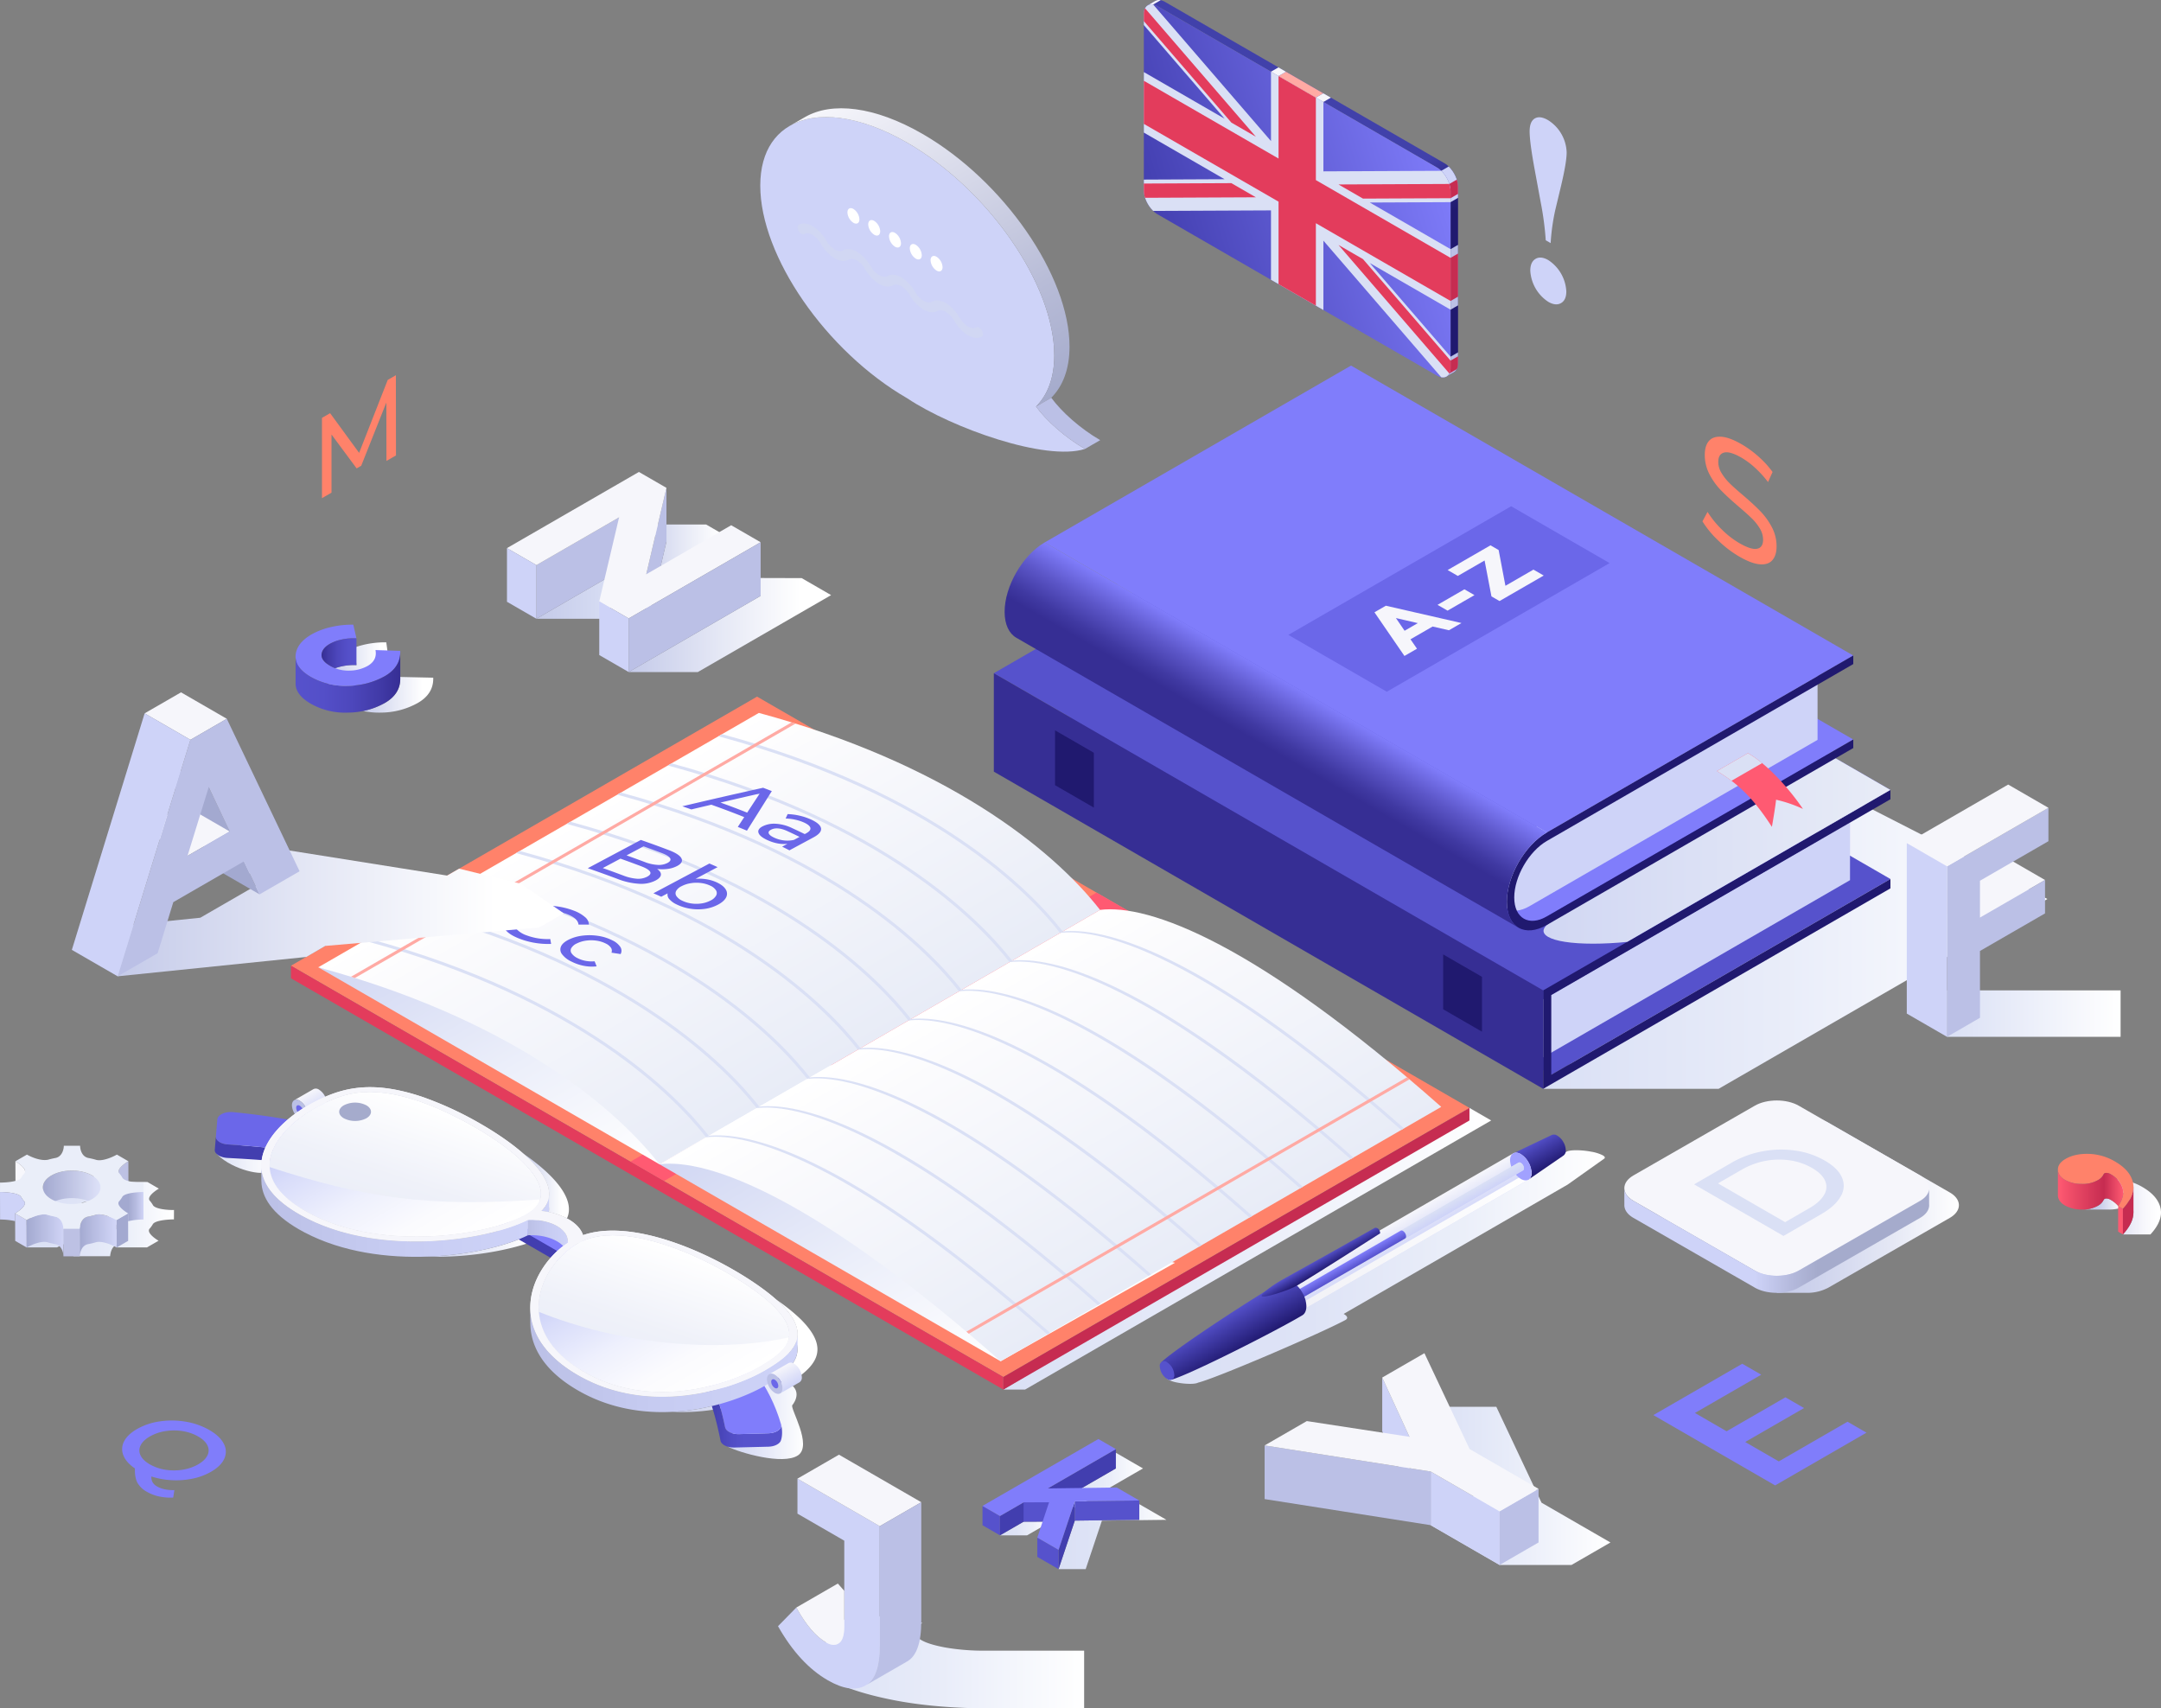 <?xml version="1.0" encoding="utf-8"?>
<svg xmlns="http://www.w3.org/2000/svg" viewBox="0 0 1431.593 1131.809">
  <rect x="0" y="0" width="1431.593" height="1131.809" fill="#808080" stroke="none"/>
  <defs>
    <linearGradient gradientUnits="userSpaceOnUse" id="linear-gradient" x1="537.709" x2="718.208" y1="1100.006" y2="1100.006">
      <stop offset="0" stop-color="#dae0f5"/>
      <stop offset=".455" stop-color="#e8ecf9"/>
      <stop offset="1" stop-color="#fff"/>
    </linearGradient>
    <linearGradient gradientUnits="userSpaceOnUse" id="linear-gradient-2" x1="694.121" x2="757.194" y1="980.652" y2="980.652">
      <stop offset="0" stop-color="#dae0f5"/>
      <stop offset=".327" stop-color="#dee3f6"/>
      <stop offset=".66" stop-color="#eaeef9"/>
      <stop offset=".996" stop-color="#fff"/>
      <stop offset="1" stop-color="#fff"/>
    </linearGradient>
    <linearGradient href="#linear-gradient-2" id="linear-gradient-3" x1="701.261" x2="772.716" y1="1018.019" y2="1018.019"/>
    <linearGradient href="#linear-gradient-2" id="linear-gradient-4" x1="662.459" x2="694.948" y1="1012.6" y2="1012.6"/>
    <linearGradient href="#linear-gradient" id="linear-gradient-5" x1="947.773" x2="1066.871" y1="984.387" y2="984.387"/>
    <linearGradient gradientUnits="userSpaceOnUse" id="linear-gradient-6" x1="17.619" x2="115.262" y1="804.713" y2="804.713">
      <stop offset="0" stop-color="#dae0f5"/>
      <stop offset=".326" stop-color="#dee3f6"/>
      <stop offset=".661" stop-color="#eaeef9"/>
      <stop offset=".998" stop-color="#fff"/>
      <stop offset="1" stop-color="#fff"/>
    </linearGradient>
    <linearGradient gradientUnits="userSpaceOnUse" id="linear-gradient-7" x1="28.426" x2="66.695" y1="790.179" y2="790.179">
      <stop offset="0" stop-color="#a3a9d0"/>
      <stop offset="1" stop-color="#dee2f9"/>
    </linearGradient>
    <linearGradient gradientUnits="userSpaceOnUse" id="linear-gradient-8" x1="17.619" x2="42.031" y1="818.374" y2="818.374">
      <stop offset="0" stop-color="#a3a9d0"/>
      <stop offset="1" stop-color="#d0d4f6"/>
    </linearGradient>
    <linearGradient gradientTransform="rotate(120.001 457.881 771.532)" gradientUnits="userSpaceOnUse" id="linear-gradient-9" x1="689.184" x2="701.22" y1="1078.9" y2="1099.029">
      <stop offset="0" stop-color="#d0d4f6"/>
      <stop offset=".57" stop-color="#b8bde2"/>
      <stop offset="1" stop-color="#a3a9d0"/>
    </linearGradient>
    <linearGradient gradientUnits="userSpaceOnUse" id="linear-gradient-10" x1="78.429" x2="95.077" y1="799.384" y2="799.384">
      <stop offset=".404" stop-color="#a3a9d0"/>
      <stop offset=".689" stop-color="#b6bbe0"/>
      <stop offset="1" stop-color="#d0d4f6"/>
    </linearGradient>
    <linearGradient gradientUnits="userSpaceOnUse" id="linear-gradient-11" x1="1095.745" x2="1297.703" y1="798.413" y2="798.413">
      <stop offset=".366" stop-color="#c4cae8"/>
      <stop offset=".524" stop-color="#cdd2ec"/>
      <stop offset=".781" stop-color="#e5e8f5"/>
      <stop offset="1" stop-color="#fff"/>
    </linearGradient>
    <linearGradient gradientUnits="userSpaceOnUse" id="linear-gradient-12" x1="1076.073" x2="1278.01" y1="821.808" y2="821.808">
      <stop offset=".429" stop-color="#ced3f8"/>
      <stop offset=".544" stop-color="#b5badd"/>
      <stop offset=".635" stop-color="#a5abcc"/>
    </linearGradient>
    <linearGradient href="#linear-gradient" id="linear-gradient-13" x1="664.682" x2="987.866" y1="827.277" y2="827.277"/>
    <linearGradient gradientUnits="userSpaceOnUse" id="linear-gradient-14" x1="324.779" x2="438.418" y1="575.035" y2="771.864">
      <stop offset="0" stop-color="#d1d7f3"/>
      <stop offset=".541" stop-color="#eceffa"/>
      <stop offset="1" stop-color="#fff"/>
    </linearGradient>
    <linearGradient href="#linear-gradient-14" id="linear-gradient-15" x1="550.808" x2="664.448" y1="705.533" y2="902.363"/>
    <linearGradient gradientUnits="userSpaceOnUse" id="linear-gradient-16" x1="413.283" x2="526.297" y1="523.937" y2="719.684">
      <stop offset="0" stop-color="#fff"/>
      <stop offset=".166" stop-color="#fbfbfd"/>
      <stop offset="1" stop-color="#e8ecf7"/>
    </linearGradient>
    <linearGradient href="#linear-gradient-16" id="linear-gradient-17" x1="639.312" x2="752.326" y1="654.435" y2="850.183"/>
    <linearGradient gradientUnits="userSpaceOnUse" id="linear-gradient-18" x1="74.099" x2="373.436" y1="603.239" y2="603.239">
      <stop offset="0" stop-color="#c4cae9"/>
      <stop offset=".436" stop-color="#e4e7f5"/>
      <stop offset=".849" stop-color="#fff"/>
    </linearGradient>
    <linearGradient gradientUnits="userSpaceOnUse" id="linear-gradient-19" x1="567.102" x2="688.401" y1="58.038" y2="268.134">
      <stop offset="0" stop-color="#f6f6fb"/>
      <stop offset=".151" stop-color="#e8e9f3"/>
      <stop offset=".718" stop-color="#b8bcd7"/>
      <stop offset="1" stop-color="#a5abcc"/>
    </linearGradient>
    <linearGradient href="#linear-gradient-11" id="linear-gradient-20" x1="1379.49" x2="1404.32" y1="797.647" y2="797.647"/>
    <linearGradient gradientUnits="userSpaceOnUse" id="linear-gradient-21" x1="1391.759" x2="1431.593" y1="799.582" y2="799.582">
      <stop offset="0" stop-color="#c4cae8"/>
      <stop offset=".345" stop-color="#e0e3f3"/>
      <stop offset=".708" stop-color="#f7f7fc"/>
      <stop offset=".938" stop-color="#fff"/>
    </linearGradient>
    <linearGradient gradientUnits="userSpaceOnUse" id="linear-gradient-22" x1="1363.297" x2="1406.565" y1="788.056" y2="788.056">
      <stop offset="0" stop-color="#ff5a72"/>
      <stop offset=".192" stop-color="#ef4d68"/>
      <stop offset=".705" stop-color="#c62c51"/>
      <stop offset="1" stop-color="#ff5a72"/>
    </linearGradient>
    <linearGradient href="#linear-gradient" id="linear-gradient-23" x1="1022.311" x2="1356.334" y1="625.479" y2="625.479"/>
    <linearGradient gradientUnits="userSpaceOnUse" id="linear-gradient-24" x1="1022.548" x2="1252.343" y1="563.62" y2="563.62">
      <stop offset="0" stop-color="#d1d7f3"/>
      <stop offset="1" stop-color="#e8ecf7"/>
    </linearGradient>
    <linearGradient gradientTransform="rotate(120.001 270.53 582.77)" gradientUnits="userSpaceOnUse" id="linear-gradient-25" x1="-133.722" x2="-69.643" y1="132.837" y2="132.837">
      <stop offset="0" stop-color="#807dfb"/>
      <stop offset=".293" stop-color="#5c56c8"/>
      <stop offset=".55" stop-color="#4039a2"/>
      <stop offset=".685" stop-color="#362e94"/>
    </linearGradient>
    <linearGradient gradientTransform="matrix(-1 0 0 1 966.51 0)" gradientUnits="userSpaceOnUse" id="linear-gradient-26" x1="-1.86" x2="154.121" y1="243.619" y2="-26.548">
      <stop offset=".297" stop-color="#20196f"/>
      <stop offset=".34" stop-color="#292480"/>
      <stop offset=".421" stop-color="#4141aa"/>
    </linearGradient>
    <linearGradient gradientTransform="matrix(-1 0 0 1 958.184 31.124)" gradientUnits="userSpaceOnUse" id="linear-gradient-27" x1="195.153" x2=".472" y1="124.945" y2="65.084">
      <stop offset="0" stop-color="#423eaf"/>
      <stop offset="1" stop-color="#807dfb"/>
    </linearGradient>
    <linearGradient href="#linear-gradient-2" id="linear-gradient-28" x1="772.837" x2="1063.153" y1="839.399" y2="839.399"/>
    <linearGradient gradientUnits="userSpaceOnUse" id="linear-gradient-29" x1="1016.537" x2="1026.588" y1="755.969" y2="773.377">
      <stop offset="0" stop-color="#5652cc"/>
      <stop offset=".331" stop-color="#433eac"/>
      <stop offset="1" stop-color="#20196f"/>
    </linearGradient>
    <linearGradient gradientUnits="userSpaceOnUse" id="linear-gradient-30" x1="927.939" x2="937.99" y1="807.121" y2="824.529">
      <stop offset="0" stop-color="#f6f6fb"/>
      <stop offset="1" stop-color="#ced3f8"/>
    </linearGradient>
    <linearGradient gradientUnits="userSpaceOnUse" id="linear-gradient-31" x1="855.313" x2="1014.587" y1="822.951" y2="822.951">
      <stop offset="0" stop-color="#f1f1f6"/>
      <stop offset="1" stop-color="#fff"/>
    </linearGradient>
    <linearGradient gradientUnits="userSpaceOnUse" id="linear-gradient-32" x1="929.709" x2="932.679" y1="814.275" y2="819.419">
      <stop offset="0" stop-color="#dae0f5"/>
      <stop offset="1" stop-color="#ced3f8"/>
    </linearGradient>
    <linearGradient gradientUnits="userSpaceOnUse" id="linear-gradient-34" x1="890.664" x2="893.634" y1="836.818" y2="841.961">
      <stop offset="0" stop-color="#807dfb"/>
      <stop offset="1" stop-color="#5652cc"/>
    </linearGradient>
    <linearGradient href="#linear-gradient-29" id="linear-gradient-35" x1="811.209" x2="824.315" y1="870.88" y2="893.58"/>
    <linearGradient href="#linear-gradient-29" id="linear-gradient-36" x1="873.198" x2="877.321" y1="834.07" y2="841.212"/>
    <linearGradient gradientUnits="userSpaceOnUse" id="linear-gradient-37" x1="355.353" x2="410.12" y1="394.116" y2="394.116">
      <stop offset="0" stop-color="#c4cae9"/>
      <stop offset="1" stop-color="#dae0f5"/>
    </linearGradient>
    <linearGradient href="#linear-gradient-18" id="linear-gradient-38" x1="421.997" x2="487.297" y1="369.228" y2="369.228"/>
    <linearGradient href="#linear-gradient-18" id="linear-gradient-39" x1="416.495" x2="550.577" y1="414.04" y2="414.04"/>
    <linearGradient gradientUnits="userSpaceOnUse" id="linear-gradient-40" x1="1289.84" x2="1404.826" y1="671.5" y2="671.5">
      <stop offset="0" stop-color="#dae0f5"/>
      <stop offset="1" stop-color="#fff"/>
    </linearGradient>
    <linearGradient href="#linear-gradient-18" id="linear-gradient-41" x1="217.639" x2="257.983" y1="443.792" y2="443.792"/>
    <linearGradient href="#linear-gradient-18" id="linear-gradient-42" x1="240.46" x2="287.011" y1="460.258" y2="460.258"/>
    <linearGradient gradientUnits="userSpaceOnUse" id="linear-gradient-43" x1="213.013" x2="236.141" y1="432.752" y2="432.752">
      <stop offset="0" stop-color="#362e94"/>
      <stop offset=".194" stop-color="#413aa7"/>
      <stop offset=".465" stop-color="#4d47bc"/>
      <stop offset=".735" stop-color="#544fc8"/>
      <stop offset="1" stop-color="#5652cc"/>
    </linearGradient>
    <linearGradient gradientUnits="userSpaceOnUse" id="linear-gradient-44" x1="195.829" x2="265.169" y1="451.654" y2="451.654">
      <stop offset="0" stop-color="#5652cc"/>
      <stop offset=".265" stop-color="#544fc8"/>
      <stop offset=".535" stop-color="#4d47bc"/>
      <stop offset=".806" stop-color="#413aa7"/>
      <stop offset="1" stop-color="#362e94"/>
    </linearGradient>
    <linearGradient href="#linear-gradient-18" id="linear-gradient-45" x1="179.152" x2="251.836" y1="767.387" y2="767.387"/>
    <linearGradient href="#linear-gradient-18" id="linear-gradient-46" x1="357.199" x2="412.913" y1="867.896" y2="867.896"/>
    <linearGradient href="#linear-gradient-18" id="linear-gradient-47" x1="346.418" x2="376.909" y1="785.624" y2="785.624"/>
    <linearGradient href="#linear-gradient-18" id="linear-gradient-48" x1="281.87" x2="360.936" y1="825.464" y2="825.464"/>
    <linearGradient href="#linear-gradient-18" id="linear-gradient-49" x1="445.345" x2="541.539" y1="898.207" y2="898.207"/>
    <linearGradient gradientUnits="userSpaceOnUse" id="linear-gradient-50" x1="143.528" x2="182.344" y1="767.071" y2="767.071">
      <stop offset="0" stop-color="#dae0f5"/>
      <stop offset=".571" stop-color="#f2f4fb"/>
      <stop offset="1" stop-color="#fff"/>
    </linearGradient>
    <linearGradient gradientUnits="userSpaceOnUse" id="linear-gradient-51" x1="482.18" x2="531.991" y1="939.353" y2="939.353">
      <stop offset="0" stop-color="#d1d7f3"/>
      <stop offset=".341" stop-color="#dde1f6"/>
      <stop offset=".953" stop-color="#fcfdfe"/>
      <stop offset="1" stop-color="#fff"/>
    </linearGradient>
    <linearGradient gradientTransform="matrix(-1 0 0 1 555.151 0)" gradientUnits="userSpaceOnUse" id="linear-gradient-52" x1="37.047" x2="345.372" y1="848.903" y2="848.903">
      <stop offset=".083" stop-color="#5652cc"/>
      <stop offset=".108" stop-color="#514dc5"/>
      <stop offset=".143" stop-color="#4541b3"/>
      <stop offset=".149" stop-color="#423eaf"/>
    </linearGradient>
    <linearGradient gradientTransform="matrix(-1 0 0 1 555.151 0)" gradientUnits="userSpaceOnUse" id="linear-gradient-53" x1="196.748" x2="318.407" y1="781.502" y2="781.502">
      <stop offset="0" stop-color="#d1d7f3"/>
      <stop offset=".5" stop-color="#e6e9f8"/>
      <stop offset="1" stop-color="#fff"/>
    </linearGradient>
    <linearGradient href="#linear-gradient-53" id="linear-gradient-54" x1="32.259" x2="157.163" y1="880.449" y2="880.449"/>
    <linearGradient href="#linear-gradient-53" id="linear-gradient-55" x1="107.901" x2="172.349" y1="827.375" y2="827.375"/>
    <linearGradient gradientTransform="scale(1 -1) rotate(60 1670.1 -721.723)" href="#linear-gradient-30" id="linear-gradient-56" x1="934.615" x2="926.641" y1="547.523" y2="534.38"/>
    <linearGradient gradientTransform="matrix(-1 0 0 1 555.151 0)" gradientUnits="userSpaceOnUse" id="linear-gradient-57" x1="196.763" x2="376.536" y1="759.535" y2="759.535">
      <stop offset=".529" stop-color="#bbc0e6"/>
      <stop offset=".7" stop-color="#c7ccf2"/>
      <stop offset=".869" stop-color="#ced3f8"/>
    </linearGradient>
    <linearGradient href="#linear-gradient-57" id="linear-gradient-58" x1="32.264" x2="198.29" y1="853.551" y2="853.551"/>
    <linearGradient gradientTransform="matrix(-1 0 0 1 555.151 0)" gradientUnits="userSpaceOnUse" id="linear-gradient-59" x1="205.41" x2="382.02" y1="802.496" y2="802.496">
      <stop offset="0" stop-color="#ced3f8"/>
      <stop offset=".497" stop-color="#c7ccf2"/>
      <stop offset="1" stop-color="#bbc0e6"/>
    </linearGradient>
    <linearGradient href="#linear-gradient-59" id="linear-gradient-60" x1="179" x2="205.41" y1="816.793" y2="816.793"/>
    <linearGradient href="#linear-gradient-59" id="linear-gradient-61" x1="26.827" x2="203.84" y1="900.919" y2="900.919"/>
    <linearGradient gradientTransform="matrix(.722 .917 -.75 .433 1010.279 967.202)" gradientUnits="userSpaceOnUse" id="linear-gradient-62" x1="-427.448" x2="-500.895" y1="578.981" y2="505.533">
      <stop offset="0" stop-color="#e8ecf7"/>
      <stop offset=".438" stop-color="#eff1f9"/>
      <stop offset="1" stop-color="#fff"/>
    </linearGradient>
    <linearGradient gradientTransform="matrix(.722 .917 -.75 .433 1010.279 967.202)" gradientUnits="userSpaceOnUse" id="linear-gradient-63" x1="-505.609" x2="-408.49" y1="550.571" y2="550.571">
      <stop offset="0" stop-color="#ced3f8"/>
      <stop offset=".123" stop-color="#d9ddfa"/>
      <stop offset=".426" stop-color="#eef0fd"/>
      <stop offset=".721" stop-color="#fbfbfe"/>
      <stop offset="1" stop-color="#fff"/>
    </linearGradient>
    <linearGradient href="#linear-gradient-62" id="linear-gradient-64" x1="-276.841" x2="-353.352" y1="495.645" y2="419.134"/>
    <linearGradient href="#linear-gradient-63" id="linear-gradient-65" x1="-356.454" x2="-265.857" y1="462.178" y2="462.178"/>
    <linearGradient gradientTransform="scale(1 -1) rotate(60 1670.1 -721.723)" href="#linear-gradient-30" id="linear-gradient-66" x1="934.759" x2="926.785" y1="184.226" y2="171.083"/>
    <style>.cls-26,.cls-37,.cls-38,.cls-6{mix-blend-mode:multiply}.cls-3{fill:#ced3f8}.cls-4{fill:#f6f6fb}.cls-5{fill:#bbc0e6}.cls-10{fill:#5652cc}.cls-11{fill:#423eaf}.cls-12{fill:#807dfb}.cls-16{fill:#bdc1e4}.cls-19{fill:#a3a9d0}.cls-26,.cls-36{fill:#dae0f5}.cls-27{fill:#ff826a}.cls-29{fill:#ff5a72}.cls-30{fill:#c62c51}.cls-31{fill:#e33c5c}.cls-37{fill:#ffaaa4}.cls-38,.cls-51{fill:#6b67e9}.cls-41,.cls-83{fill:#fff}.cls-47{fill:#20196f}.cls-60{fill:url(#linear-gradient-32)}.cls-83{opacity:.5}.cls-92{fill:#a5abcc;mix-blend-mode:screen}</style>
  </defs>
  <g style="isolation:isolate">
    <g id="Objects">
      <g id="JkY">
        <path d="M718.208 1093.545h-65.156a149.752 149.752 0 0 1-26.444-2.032q-11.16-2.034-16.107-4.888-10.336-5.967.603-11.417l-45.692-7.006c-9.988 5.42-21.074 24.685-21.074 24.685q-14.982 8.13 3.894 19.028 15.131 8.736 43.371 14.316 28.235 5.58 65.691 5.578h60.914Z" style="fill:url(#linear-gradient);mix-blend-mode:multiply"/>
        <path class="cls-3" d="M528.29 1002.778v-23.181l54.53 31.483v78.88q0 21.625-9.663 26.77-9.663 5.147-24.794-3.59-18.873-10.897-32.958-35.808l12.134-12.37q9.438 17.217 19.775 23.183 4.944 2.855 8.466.476 3.517-2.382 3.52-11.202v-56.737Z"/>
        <path class="cls-4" d="m582.82 1011.08 27.503-15.88-54.53-31.483-27.503 15.88 54.53 31.483zM547.314 1088.145q4.944 2.855 8.466.476 3.517-2.382 3.52-11.202v-23.503l-4.257-4.831v-.002h-.001l-27.503 15.88q9.438 17.216 19.775 23.182Z"/>
        <path class="cls-5" d="M582.82 1011.08v78.88q0 21.625-9.663 26.77l27.503-15.88q9.664-5.143 9.663-26.77V995.2Z"/>
        <g class="cls-6">
          <path d="m739.233 972.815-45.112 26.045 18.377-.24 44.696-25.805-17.961-10.37-8.041 5.728 8.041 4.642z" style="fill:url(#linear-gradient-2)"/>
          <path d="m754.754 996.496-37.139 2.057 22.24-.29 14.899 8.602-42.734.538-10.759 32.14h17.961l10.759-32.14 42.735-.538-17.962-10.369z" style="fill:url(#linear-gradient-3)"/>
          <path d="m694.948 1008.06-16.865.06-15.624 9.02h17.961l14.243-8.223.285-.857z" style="fill:url(#linear-gradient-4)"/>
        </g>
        <path class="cls-10" d="m662.459 1017.14-11.589-6.691v-12.794l11.589 6.691v12.794z"/>
        <path class="cls-11" d="m739.233 972.815-76.774 44.325v-12.794l76.774-44.326v12.795zM712.02 1007.403l-10.759 32.14v-12.795l10.759-32.139v12.794z"/>
        <path class="cls-10" d="m694.948 1008.06-16.865.06v-12.795l16.865-.059v12.794zM701.261 1039.543l-14.073-8.126v-12.794l14.073 8.125v12.795zM754.754 1006.865l-42.734.538v-12.794l42.734-.538v12.794z"/>
        <path class="cls-12" d="m662.459 1004.346-11.59-6.691 76.775-44.326 11.589 6.691-45.112 26.046 45.734-.597 14.9 8.602-42.735.538-10.76 32.14-14.072-8.126 7.76-23.357-16.865.06Z"/>
        <path d="m1066.871 1021.874-45.656-26.36-29.943-63.513H955.9l25.449 55.394-33.576 23.018 45.656 26.36h47.637l25.805-14.899z" style="fill:url(#linear-gradient-5);mix-blend-mode:multiply"/>
        <path class="cls-3" d="m933.711 987.395.001-35.539-18.033-39.253-.001 35.539 18.033 39.253zM947.772 1010.413l.001-35.539 45.656 26.36v35.539l-45.657-26.36z"/>
        <path class="cls-5" d="m837.764 993.126.001-35.539 110.008 17.287v35.539l-110.009-17.287zM993.429 1036.773v-35.539l25.805-14.899v35.539l-25.805 14.899z"/>
        <path class="cls-4" d="m1019.234 986.335-25.805 14.899-45.656-26.36-110.008-17.287 27.957-16.14 67.99 10.41-18.033-39.254 27.957-16.14 29.942 63.513Z"/>
      </g>
      <g id="Gear">
        <path d="M101.135 811.215a3.006 3.006 0 0 1 1.3-1.258c2.971-1.72 9.761-2.122 12.792-2.12l.035-6.244c-3.938.155-12.821-.59-14.053-3.386a17.766 17.766 0 0 0-1.844-2.593c-2.506-2.487 3.27-6.65 5.878-8.156l-7.6-4.416H81.946v2.993c-.953-.242-1.898-.5-2.877-.691-4.817-.725-5.806-6.029-5.795-8.153l-10.786-.004c-.003 1.758-.718 5.692-3.697 7.41a6.122 6.122 0 0 1-2.179.745c-1.527.3-3.03.656-4.486 1.077-4.967 1.07-11.472-1.873-14.063-3.377l-7.65 4.416c2.592 1.505 8.319 5.67 5.786 8.154a17.332 17.332 0 0 0-1.87 2.598 3.023 3.023 0 0 1-1.299 1.26c-2.975 1.716-9.763 2.121-12.811 2.121l-.018 6.246c3.668-.002 12.821.587 14.054 3.378.084.146.187.288.276.433H17.62v14.738h20.2c2.015-1.166 6.77-3.408 10.807-3.7v9.552h24.333c.165-1.847.789-5.72 3.724-7.417.158-.091.343-.156.515-.234v1.799h20.2l7.653-4.417c-2.594-1.506-8.325-5.671-5.788-8.157a18.114 18.114 0 0 0 1.872-2.597Zm-46.952 1.325c-7.443-4.325-7.402-11.328.08-15.65 7.492-4.324 22.935 14.758 22.935 14.758v2.654c-7.315 2.435-16.794 1.854-23.015-1.762Z" style="fill:url(#linear-gradient-6)"/>
        <path d="M16.63 776.043c-.006-2.425-4.279-5.48-6.417-6.722l.051 18.22c2.138 1.241 6.414 4.293 6.42 6.72Z" style="fill:#f7f7fc"/>
        <path class="cls-16" d="m85.093 787.54-.05-18.219c-2.163 1.247-6.503 4.326-6.495 6.755l.05 18.221c-.005-2.433 4.335-5.508 6.495-6.756Z"/>
        <path d="M34.115 796.974c7.492-4.325 19.582-4.325 27.022-.002 3.695 2.148 5.547 4.958 5.558 7.775l-.055-18.22c-.01-2.814-1.86-5.626-5.554-7.773-7.441-4.325-19.531-4.325-27.024 0-3.764 2.174-5.644 5.027-5.636 7.876l.05 18.218c-.005-2.847 1.875-5.7 5.639-7.874Z" style="fill:url(#linear-gradient-7)"/>
        <path d="m17.619 808.25-7.6-4.417.053 18.219 7.602 4.415-.055-18.217z" style="fill:#d0d4f6"/>
        <path class="cls-19" d="m84.901 822.052-.051-18.219-7.652 4.417.054 18.217 7.649-4.415z"/>
        <path d="M31.772 823.09c1.451.418 2.948.777 4.474 1.074 4.753.714 5.779 5.894 5.785 8.074l-.05-18.218c-.009-2.18-1.035-7.358-5.786-8.073a52.147 52.147 0 0 1-4.474-1.076c-4.286-1.46-11.495 1.87-14.102 3.379l.055 18.217c2.605-1.509 9.814-4.837 14.098-3.376Z" style="fill:url(#linear-gradient-8)"/>
        <path d="M56.535 824.902a6.118 6.118 0 0 1 2.167-.738 54.28 54.28 0 0 0 4.477-1.07c4.308-1.464 11.48 1.864 14.073 3.373l-.054-18.217c-2.59-1.508-9.762-4.838-14.069-3.374-1.464.415-2.949.773-4.479 1.07a6.163 6.163 0 0 0-2.168.739c-2.935 1.696-3.56 5.57-3.724 7.417l.053 18.216c.166-1.845.787-5.72 3.724-7.416Z" style="fill:url(#linear-gradient-9)"/>
        <path d="M15.896 795.676c2.509 2.486-3.268 6.65-5.877 8.157l7.6 4.417c2.607-1.51 9.816-4.838 14.102-3.379 1.451.42 2.949.778 4.474 1.076 4.812.722 5.803 6.027 5.784 8.155h10.779c.165-1.847.789-5.72 3.724-7.417a6.163 6.163 0 0 1 2.168-.738 54.938 54.938 0 0 0 4.48-1.07c4.306-1.465 11.478 1.865 14.068 3.373l7.652-4.417c-2.594-1.506-8.325-5.671-5.788-8.157a18.167 18.167 0 0 0 1.872-2.597 3.001 3.001 0 0 1 1.3-1.258c2.971-1.72 9.761-2.122 12.792-2.12l.036-6.244c-3.939.155-12.822-.59-14.054-3.386a17.76 17.76 0 0 0-1.844-2.593c-2.506-2.487 3.27-6.65 5.878-8.157l-7.6-4.415c-2.61 1.504-9.819 4.836-14.098 3.377q-2.189-.627-4.476-1.076c-4.817-.725-5.806-6.028-5.795-8.152l-10.786-.004c-.003 1.759-.718 5.692-3.696 7.41a6.131 6.131 0 0 1-2.18.745 52.66 52.66 0 0 0-4.486 1.077c-4.966 1.07-11.472-1.873-14.063-3.377l-7.649 4.415c2.591 1.506 8.318 5.672 5.785 8.155a17.365 17.365 0 0 0-1.87 2.598 3.022 3.022 0 0 1-1.298 1.26c-2.975 1.716-9.764 2.12-12.812 2.12L0 789.702c3.668-.002 12.821.587 14.054 3.378a17.1 17.1 0 0 0 1.842 2.597Zm18.166-16.922c7.493-4.325 19.583-4.325 27.024 0 7.435 4.322 7.404 11.33-.088 15.653-7.481 4.323-19.581 4.318-27.016-.003-7.443-4.325-7.401-11.328.08-15.65Z" style="fill:#eaeef9"/>
        <path class="cls-3" d="M10.02 803.833c2.608-1.508 8.385-5.671 5.876-8.157a17.1 17.1 0 0 1-1.842-2.597C12.821 790.29 3.668 789.7 0 789.701l.051 18.216a45.733 45.733 0 0 1 9.981 1.074Z"/>
        <path class="cls-16" d="m52.811 832.318-.053-18.216H41.979l.052 18.219 10.78-.003z"/>
        <path d="m95.077 807.917-.05-18.216c-3.032-.002-9.822.4-12.793 2.12a3.001 3.001 0 0 0-1.3 1.258 18.167 18.167 0 0 1-1.872 2.597c-2.537 2.486 3.194 6.651 5.788 8.157l.016 5.233a44.935 44.935 0 0 1 10.211-1.149Z" style="fill:url(#linear-gradient-10)"/>
      </g>
      <g id="D">
        <path d="m1291.693 790.003-80.398-46.196c-8.015-4.63-21.126-4.63-29.135 0L1101.754 790c-8.012 4.627-8.012 12.195 0 16.821l75.287 43.26v6.41h19.682a29.824 29.824 0 0 0 14.569-3.468l80.4-46.196c8.015-4.627 8.015-12.2 0-16.824Z" style="fill:url(#linear-gradient-11);mix-blend-mode:multiply"/>
        <path class="cls-4" d="M1191.62 841.734c-8.014 4.627-21.125 4.627-29.134 0l-80.404-46.201c-8.011-4.627-8.011-12.195 0-16.82l80.406-46.195c8.01-4.627 21.12-4.627 29.135 0l80.4 46.196c8.013 4.627 8.013 12.198 0 16.824Z"/>
        <path d="m1082.082 795.535 80.404 46.199c8.009 4.627 21.12 4.627 29.135 0l80.406-46.196c3.656-2.113 5.624-4.836 5.938-7.619h.003v9.751a6.506 6.506 0 0 1 0 1.487v.06h-.003c-.317 2.774-2.287 5.497-5.938 7.61l-80.406 46.196c-8.015 4.626-21.126 4.626-29.135 0l-80.404-46.199c-4.076-2.35-6.065-5.465-5.995-8.568l-.014-4.484v-6.649c0 3.05 2.006 6.098 6.009 8.412Z" style="fill:url(#linear-gradient-12)"/>
        <path class="cls-26" d="m1122.294 784.616 24.95-14.406a63.848 63.848 0 0 1 20.385-7.47 66.037 66.037 0 0 1 21.737-.49 54.087 54.087 0 0 1 19.454 6.594q8.712 5.027 11.419 11.23a13.458 13.458 0 0 1-.85 12.551q-3.552 6.349-12.937 11.768l-24.954 14.405Zm76.29 15.821q7.192-4.15 9.853-8.912a9.939 9.939 0 0 0 .594-9.377q-2.076-4.611-8.67-8.422a41.036 41.036 0 0 0-14.588-5.005 49.463 49.463 0 0 0-31.678 6.031l-15.984 9.228 44.49 25.687Z"/>
      </g>
      <g data-name="Flat letters" id="Flat_letters">
        <path class="cls-3" d="m1027.25 161.05-3.242-1.871a201.134 201.134 0 0 0-3.388-25.435l-3.83-20.755q-3.463-18.673-3.463-25.904 0-6.549 3.388-8.59 3.388-2.045 8.84 1.105a26.236 26.236 0 0 1 12.303 21.395q0 6.463-3.683 22.031l-3.904 16.289a140.783 140.783 0 0 0-3.021 21.734Zm-1.546 11.27a26.407 26.407 0 0 1 11.933 20.755q0 5.7-3.5 7.719-3.498 2.02-8.433-.828a26.415 26.415 0 0 1-11.935-20.67q0-5.699 3.462-7.785 3.463-2.082 8.473.809Z"/>
        <path class="cls-27" d="m256.006 305.375-.065-38.716-16.65 41.907-3.026 1.748-16.65-22.454v38.526l-6.318 3.648V276.84l5.396-3.115 19.217 26.291 18.952-48.328 5.397-3.116.066 53.154ZM1138.34 358.142a64.196 64.196 0 0 1-10.519-12.752l3.37-6.258a63.375 63.375 0 0 0 9.337 11.543 57.602 57.602 0 0 0 11.704 9.123q7.923 4.575 11.84 3.734 3.917-.84 3.918-5.994a14.306 14.306 0 0 0-2.14-7.389 32.785 32.785 0 0 0-5.285-6.679q-3.14-3.076-8.88-7.967-7.195-6.15-11.614-10.7a45.166 45.166 0 0 1-7.559-10.518 27.504 27.504 0 0 1-3.143-13.016q0-5.888 2.687-9.071 2.688-3.181 8.152-2.866 5.465.316 13.573 4.997a68.556 68.556 0 0 1 11.11 8.097 63.187 63.187 0 0 1 9.382 10.255l-3.005 6.679a70.786 70.786 0 0 0-8.562-9.414 52.012 52.012 0 0 0-8.925-6.678q-7.745-4.471-11.614-3.445-3.874 1.026-3.871 6.18a14.209 14.209 0 0 0 2.185 7.414 34.613 34.613 0 0 0 5.42 6.81q3.233 3.183 8.79 7.861 7.194 6.154 11.568 10.676a45.88 45.88 0 0 1 7.514 10.44 26.993 26.993 0 0 1 3.142 12.855q0 5.785-2.732 8.993-2.734 3.21-8.289 2.787-5.556-.42-13.662-5.1a72.107 72.107 0 0 1-13.891-10.597Z"/>
        <path class="cls-12" d="m1223.943 941.87 12.565 7.255-60.52 34.941-80.694-46.589 58.905-34.009 12.566 7.255-43.92 25.357 20.98 12.113 38.964-22.496 12.334 7.122-38.964 22.495 22.249 12.846ZM114.748 992.126a36 36 0 0 1-9.332-.732 27.584 27.584 0 0 1-7.967-3.022 15.873 15.873 0 0 1-6.47-6.177q-1.788-3.473-1.594-9.368-5.788-3.944-7.641-8.655a10.864 10.864 0 0 1 .455-9.274q2.307-4.561 8.552-8.166a42.401 42.401 0 0 1 15.185-5.088 54.137 54.137 0 0 1 17.169.225 46.708 46.708 0 0 1 15.575 5.501q6.959 4.017 9.527 8.992a11.003 11.003 0 0 1 .423 9.894q-2.147 4.918-8.844 8.786a40.774 40.774 0 0 1-12.129 4.525 53.782 53.782 0 0 1-13.787 1.05 52.459 52.459 0 0 1-13.56-2.459 6.75 6.75 0 0 0 .781 3.83 7.865 7.865 0 0 0 2.992 2.779q4.487 2.59 11.445 2.403Zm-21.623-34.524a7.246 7.246 0 0 0 0 6.608q1.592 3.284 6.145 5.914a29.819 29.819 0 0 0 10.243 3.548 35.852 35.852 0 0 0 11.446 0 29.849 29.849 0 0 0 10.307-3.549q4.552-2.627 6.147-5.95a7.255 7.255 0 0 0 0-6.609q-1.595-3.286-6.147-5.914a29.787 29.787 0 0 0-10.242-3.547 35.831 35.831 0 0 0-11.446 0 29.826 29.826 0 0 0-10.308 3.547q-4.553 2.63-6.145 5.952Z"/>
      </g>
      <g id="Notebook">
        <g data-name="Layer 26" id="Layer_26">
          <path d="M664.682 920.573h14.401l308.783-178.277-14.4-8.314-308.784 186.591z" style="fill:url(#linear-gradient-13);mix-blend-mode:multiply"/>
          <path class="cls-27" d="M664.682 912.259 192.748 639.788l308.784-178.277 471.934 272.471-308.784 178.277z"/>
          <path class="cls-29" d="m439.816 782.432-22.201-12.818 308.784-178.276 22.201 12.817-308.784 178.277z"/>
          <path class="cls-30" d="M664.682 920.573v-8.314l308.784-178.277v8.314L664.682 920.573z"/>
          <path class="cls-31" d="M192.748 648.101v-8.313l471.934 272.471v8.314L192.748 648.101z"/>
          <path d="m210.827 640.825 226.029 130.498 115.514-65.249-341.543-65.249z" style="fill:url(#linear-gradient-14);mix-blend-mode:multiply"/>
          <path d="m436.856 771.323 226.029 130.498L778.4 836.572l-324.286-74.997-17.258 9.748z" style="fill:url(#linear-gradient-15);mix-blend-mode:multiply"/>
          <path d="M502.724 472.298 210.827 640.825c122.42 33.093 193.58 88.907 226.029 130.498l291.897-168.527c-32.45-41.59-103.609-97.404-226.03-130.498Z" style="fill:url(#linear-gradient-16)"/>
          <path d="M728.753 602.796 436.856 771.323c32.45-4.122 103.609 22.233 226.03 130.498l291.896-168.526c-122.42-108.266-193.58-134.62-226.029-130.499Z" style="fill:url(#linear-gradient-17)"/>
        </g>
        <g data-name="Layer 25" id="Layer_25">
          <path class="cls-36" d="m310.845 583.08-2.439 1.408.962.258c141.596 38.278 204.761 103.605 225.415 130.039l1.75-1.01-.085-.11c-20.645-26.462-83.909-92.063-225.603-130.585Zm-67.003 38.684-2.438 1.407.961.26c141.597 38.277 204.761 103.605 225.415 130.038l1.75-1.01-.086-.11c-20.645-26.463-83.908-92.063-225.602-130.585Zm33.501-19.342-2.438 1.407.962.26c141.596 38.277 204.761 103.605 225.415 130.038l1.75-1.01-.086-.11c-20.645-26.462-83.908-92.063-225.603-130.585Zm67.003-38.684-2.438 1.407.962.26c141.594 38.274 204.759 103.604 225.415 130.038l1.75-1.01-.085-.11c-20.647-26.462-83.913-92.067-225.604-130.585Zm33.504-19.344-2.439 1.408.961.259c141.593 38.276 204.76 103.606 225.416 130.039l1.75-1.01-.086-.111c-20.647-26.462-83.912-92.064-225.602-130.585Zm326.106 72.56c-20.647-26.462-83.912-92.066-225.6-130.587l-2.44 1.408.96.26c141.592 38.275 204.76 103.606 225.415 130.04l1.75-1.012Zm-292.605-91.902-2.439 1.408.962.26c141.59 38.275 204.76 103.604 225.415 130.038l1.75-1.01-.085-.11c-20.647-26.463-83.915-92.065-225.603-130.586Zm33.503-19.342-2.439 1.408.96.26c141.591 38.275 204.76 103.604 225.416 130.037l1.75-1.01-.085-.11c-20.647-26.461-83.915-92.064-225.602-130.585Z"/>
          <path class="cls-36" d="M929.858 747.317C792.244 625.615 728.175 614.609 704.042 617.063l-1.75 1.011c20.487-2.602 84.409 5.364 225.99 130.52l1.828-1.055ZM896.358 766.658C758.743 644.957 694.674 633.95 670.541 636.405l-1.75 1.01c20.488-2.601 84.41 5.364 225.99 130.521l1.828-1.055ZM862.858 786C725.243 664.298 661.174 653.29 637.04 655.746l-1.75 1.011c20.487-2.602 84.41 5.364 225.99 130.52l1.828-1.055ZM829.358 805.341C691.743 683.64 627.674 672.633 603.54 675.088l-1.75 1.01c20.487-2.602 84.41 5.364 225.99 130.521l1.828-1.055ZM795.857 824.682c-137.614-121.7-201.683-132.708-225.816-130.253l-1.75 1.01c20.487-2.601 84.409 5.365 225.99 130.522l1.828-1.056ZM762.357 844.024C624.742 722.322 560.673 711.316 536.541 713.77l-1.751 1.01c20.488-2.602 84.41 5.364 225.99 130.521l1.829-1.055ZM728.857 863.365C591.242 741.664 527.173 730.657 503.04 733.112l-1.75 1.01c20.487-2.601 84.41 5.364 225.99 130.521l1.828-1.055ZM695.357 882.707C557.742 761.005 493.673 749.999 469.54 752.453l-1.75 1.011c20.487-2.602 84.41 5.364 225.99 130.52l1.828-1.055Z"/>
          <path class="cls-37" d="M235.113 647.901 527.01 479.375c-.866-.27-1.721-.544-2.593-.812L232.52 647.09c.871.267 1.726.541 2.592.811ZM641.831 883.577 933.728 715.05l-1.618-1.374-291.897 168.527c.537.454 1.08.917 1.618 1.374Z"/>
        </g>
        <g data-name="Layer 21" id="Layer_21">
          <path class="cls-38" d="M493.03 541.32c-8.663-3.44-13.066-5.085-21.774-8.211a4161.005 4161.005 0 0 0-13.261 3.127 769.05 769.05 0 0 0-5.999-2.087c21.389-5.033 32.126-7.5 53.53-12.268 2.314.87 3.471 1.31 5.782 2.202-6.56 10.409-9.816 15.653-16.48 26.234a446.878 446.878 0 0 0-6.056-2.498l4.258-6.5Zm1.953-2.96c3.326-5.077 4.984-7.607 8.309-12.647a3959.333 3959.333 0 0 0-25.985 5.975c7.073 2.564 10.633 3.9 17.676 6.673ZM543.922 548.83c.285 1.996-1.378 3.964-4.945 5.886l-16.005 8.62a270.57 270.57 0 0 0-4.82-2.431l3.496-1.882a21.725 21.725 0 0 1-6.518-.279 29.031 29.031 0 0 1-6.764-2.195c-3.29-1.511-5.255-3.077-5.848-4.726-.59-1.649.267-3.092 2.594-4.344a16.908 16.908 0 0 1 8.509-1.768 28.78 28.78 0 0 1 11.2 2.927 338.518 338.518 0 0 1 8.297 3.937l.95-.51c2.064-1.112 3.002-2.28 2.799-3.496-.204-1.216-1.58-2.43-4.159-3.62a28.368 28.368 0 0 0-5.899-1.915 33.58 33.58 0 0 0-6.354-.78c.529-1.168.792-1.75 1.317-2.916a40.638 40.638 0 0 1 8.065 1.072 39.573 39.573 0 0 1 7.62 2.592c4.049 1.875 6.178 3.83 6.465 5.827Zm-24.548 7.936a19.52 19.52 0 0 0 6.603-.348l3.695-1.988a330.152 330.152 0 0 0-8.072-3.838c-4.499-2.079-8.177-2.345-10.903-.879q-1.993 1.073-1.398 2.465c.394.93 1.617 1.857 3.644 2.793a20.807 20.807 0 0 0 6.43 1.795ZM437.823 579.544q-.192 2.005-3.596 3.818a21.055 21.055 0 0 1-10.986 2.12 46.823 46.823 0 0 1-14.164-3.207c-7.881-2.947-11.861-4.357-19.686-7.099l35.159-18.728c7.325 2.58 11.04 3.917 18.42 6.702 4.7 1.774 7.517 3.621 8.461 5.487.944 1.865-.01 3.563-2.843 5.07a18.371 18.371 0 0 1-6.234 1.932 27.82 27.82 0 0 1-7.05.039c1.81 1.235 2.647 2.528 2.519 3.866Zm-11.49-18.85-11.242 5.99a727.398 727.398 0 0 1 12.067 4.408 27.895 27.895 0 0 0 8.392 1.89 12.596 12.596 0 0 0 6.61-1.279c1.835-.976 2.421-2.04 1.752-3.173-.67-1.135-2.513-2.283-5.53-3.417a704.534 704.534 0 0 0-12.05-4.42Zm-4.504 21.454a12.833 12.833 0 0 0 6.922-1.358c3.903-2.077 2.533-4.46-4.179-6.983a718.755 718.755 0 0 0-13.547-4.957l-11.694 6.232a745.311 745.311 0 0 1 13.568 4.943 31.297 31.297 0 0 0 8.93 2.123ZM480.855 589.38a5.192 5.192 0 0 1 .137 5.197c-.878 1.738-2.67 3.327-5.35 4.753a26.146 26.146 0 0 1-8.835 2.797 32.485 32.485 0 0 1-9.664-.141 31.422 31.422 0 0 1-8.991-2.852 14.297 14.297 0 0 1-4.733-3.444 4.457 4.457 0 0 1-1.153-3.847l-4.2 2.232a308.046 308.046 0 0 0-5.194-2.289l37.1-19.718c2.183.947 3.268 1.426 5.42 2.396l-14.6 7.757a29.83 29.83 0 0 1 7.626.355 25.636 25.636 0 0 1 6.812 2.173q4.159 2.04 5.625 4.63Zm-22.876 9.147a23.135 23.135 0 0 0 6.649.004 18.465 18.465 0 0 0 6.102-1.946 8.318 8.318 0 0 0 3.674-3.252 3.455 3.455 0 0 0-.069-3.498 8.408 8.408 0 0 0-3.74-3.065 19.669 19.669 0 0 0-6.122-1.767 23.558 23.558 0 0 0-6.826.1 19.62 19.62 0 0 0-6.161 2.007 7.945 7.945 0 0 0-3.59 3.173 3.251 3.251 0 0 0 .246 3.394 9.17 9.17 0 0 0 3.783 3.01 20.146 20.146 0 0 0 6.054 1.84ZM335.148 616.354c-1.766-2.048-2.217-4.112-1.35-6.215q1.298-3.152 6.469-5.796a39.753 39.753 0 0 1 12.108-3.725 58.078 58.078 0 0 1 14.306-.401 49.045 49.045 0 0 1 13.53 3.107 23.908 23.908 0 0 1 7.368 4.252 6.828 6.828 0 0 1 2.574 4.936c-2.758.005-4.14.01-6.912.028-.25-2.71-2.674-4.998-7.29-6.821a36.431 36.431 0 0 0-10.065-2.31 43.192 43.192 0 0 0-10.687.312 29.896 29.896 0 0 0-9.05 2.788q-3.846 1.972-4.863 4.344a4.253 4.253 0 0 0 .945 4.68 16.253 16.253 0 0 0 6.557 4.1 40.112 40.112 0 0 0 15.741 2.48c.232 1.28.345 1.923.564 3.215a53.042 53.042 0 0 1-10.863-.71A51.96 51.96 0 0 1 344 621.82c-4.125-1.606-7.086-3.419-8.852-5.466ZM372.309 632.134a5.024 5.024 0 0 1-.688-5.057q1.071-2.5 4.997-4.506a27.659 27.659 0 0 1 9.068-2.684 37.53 37.53 0 0 1 10.397.1 30.618 30.618 0 0 1 9.598 2.993 12.79 12.79 0 0 1 5.27 4.36 4.52 4.52 0 0 1 .175 4.727c-2.403-.38-3.614-.565-6.053-.925a3.482 3.482 0 0 0-.318-3.246 8.386 8.386 0 0 0-3.366-2.778 19.93 19.93 0 0 0-6.213-1.94 23.898 23.898 0 0 0-6.882-.03 19.51 19.51 0 0 0-6.221 1.9 7.84 7.84 0 0 0-3.66 3.15 3.246 3.246 0 0 0 .273 3.404 9.989 9.989 0 0 0 3.881 3.133 19.485 19.485 0 0 0 5.27 1.807 22.259 22.259 0 0 0 6.066.31 88.768 88.768 0 0 1 1.338 3.343 27.702 27.702 0 0 1-8.67-.392 30.741 30.741 0 0 1-8.19-2.875 16.202 16.202 0 0 1-6.072-4.794Z"/>
        </g>
      </g>
      <g id="A">
        <path d="m345.107 585.52-40.964-10.046-7.945 4.587-128.067-20.374-26.502 15.3 37.836 5.992-46.777 27.006-58.59 5.991 3.831 32.814 125.003-12.82 12.562-7.314 141.647-12.213 16.295-9.407Z" style="fill:url(#linear-gradient-18);mix-blend-mode:multiply"/>
        <path class="cls-19" d="m138.276 521.437-30.332-17.513 33.685 71.064 30.332 17.513-33.685-71.064z"/>
        <path class="cls-4" d="m126.143 490.097-30.332-17.513 24.107-13.918 30.332 17.513-24.107 13.918zM124.227 566.968l-30.332-17.513 27.938-16.129 30.332 17.513-27.938 16.129z"/>
        <path class="cls-5" d="m171.961 592.5-10.377-21.844-46.776 27.006-10.377 33.827-26.502 15.301 48.214-156.693 24.107-13.918 48.213 101.02Zm-33.685-71.063-14.049 45.531 27.938-16.13Z"/>
        <path class="cls-3" d="m77.929 646.79-30.332-17.513 48.214-156.693 30.332 17.513L77.929 646.79z"/>
      </g>
      <g data-name="Speech bubble" id="Speech_bubble">
        <path class="cls-3" d="M686.331 269.329c7.7-7.674 12.094-19.065 12.094-33.89 0-46.762-43.601-109.843-97.386-140.896-53.786-31.053-97.387-18.318-97.387 28.443 0 46.762 43.601 109.843 97.387 140.896 29.695 19.756 91.692 41.841 117.725 33.538-13.258-7.654-25.645-18.795-32.433-28.091Z"/>
        <path d="M696.43 263.498c7.7-7.673 12.094-19.065 12.094-33.89 0-46.762-43.601-109.843-97.386-140.895-31.825-18.374-60.079-21.411-77.85-11.146l-.005-.003-.123.07-.106.061-9.989 5.768c17.764-10.349 46.077-7.335 77.974 11.08 53.785 31.053 97.386 94.134 97.386 140.895 0 14.826-4.395 26.217-12.094 33.89v.001l10.099-5.83Z" style="fill:url(#linear-gradient-19)"/>
        <path class="cls-5" d="m696.43 263.498-10.099 5.831c6.788 9.296 19.175 20.437 32.433 28.09l10.099-5.83c-13.258-7.654-25.645-18.794-32.433-28.09Z"/>
        <path class="cls-41" d="M624.415 176.975a8.772 8.772 0 0 0-3.968-6.874c-2.192-1.265-3.97-.24-3.97 2.291a8.772 8.772 0 0 0 3.97 6.874c2.191 1.266 3.968.24 3.968-2.29ZM610.646 169.06a8.771 8.771 0 0 0-3.969-6.875c-2.191-1.265-3.968-.24-3.968 2.291a8.773 8.773 0 0 0 3.968 6.874c2.192 1.266 3.969.24 3.969-2.29ZM596.877 161.143a8.772 8.772 0 0 0-3.969-6.874c-2.192-1.265-3.969-.24-3.969 2.291a8.772 8.772 0 0 0 3.969 6.874c2.192 1.266 3.969.24 3.969-2.291ZM583.107 153.227a8.772 8.772 0 0 0-3.968-6.874c-2.192-1.266-3.969-.24-3.969 2.291a8.772 8.772 0 0 0 3.969 6.874c2.192 1.266 3.968.24 3.968-2.291ZM569.338 145.31a8.772 8.772 0 0 0-3.969-6.873c-2.191-1.266-3.968-.24-3.968 2.291a8.772 8.772 0 0 0 3.968 6.874c2.192 1.265 3.97.24 3.97-2.291Z"/>
        <path d="M552.982 171.136c3.45 1.992 6.693 2.313 9.13.904 3.078-1.772 8.085 1.116 11.16 6.443 5.038 8.722 13.235 13.454 18.27 10.55 1.488-.861 3.47-.663 5.579.554a16.03 16.03 0 0 1 5.579 5.886 26.257 26.257 0 0 0 9.132 9.64c3.45 1.992 6.692 2.313 9.13.904 3.076-1.772 8.083 1.117 11.16 6.443 5.037 8.722 13.235 13.454 18.27 10.549.98-.567.98-2.403 0-4.103-.982-1.7-2.572-2.617-3.553-2.052-3.077 1.778-8.087-1.12-11.167-6.448-5.028-8.71-13.22-13.442-18.261-10.543-1.492.86-3.473.664-5.58-.552a16.048 16.048 0 0 1-5.579-5.889 26.246 26.246 0 0 0-9.131-9.636c-3.451-1.993-6.693-2.315-9.132-.908-3.075 1.775-8.085-1.117-11.166-6.449-5.028-8.712-13.224-13.444-18.262-10.543-1.491.86-3.472.665-5.579-.552a16.044 16.044 0 0 1-5.579-5.889 26.247 26.247 0 0 0-9.132-9.636c-3.45-1.993-6.694-2.316-9.131-.908-.982.566-.982 2.403 0 4.102s2.57 2.618 3.552 2.051c1.489-.859 3.471-.66 5.58.556a16.03 16.03 0 0 1 5.578 5.887 26.262 26.262 0 0 0 9.132 9.64Z" style="fill:#d1d7f3;mix-blend-mode:multiply"/>
      </g>
      <g data-name="," id="_">
        <path d="M1398.137 794.788a5.534 5.534 0 0 0-2.362-.785 3.039 3.039 0 0 0-1.573.248 2.224 2.224 0 0 0-.79 1.032 9.05 9.05 0 0 1-3.932 3.676 19.926 19.926 0 0 1-9.962 2.31l-.028.028 17.607-.004a23.526 23.526 0 0 0 7.223-.934 18.293 18.293 0 0 0-6.183-5.571Z" style="fill:url(#linear-gradient-20);mix-blend-mode:multiply"/>
        <path d="M1431.291 800.466q-1.754-8.156-11.982-14.062a36.193 36.193 0 0 0-17.419-5.019 33.444 33.444 0 0 0-10.13 1.164 37.75 37.75 0 0 1 9.308 3.855q10.23 5.905 11.983 14.062 1.753 8.158-6.689 17.326h18.24q8.44-9.169 6.69-17.326Z" style="fill:url(#linear-gradient-21);mix-blend-mode:multiply"/>
        <path class="cls-27" d="m1406.362 800.834-3.148-1.817q4.72-6.857 2.79-12.308a16.718 16.718 0 0 0-7.868-8.88 5.53 5.53 0 0 0-2.361-.784 3.04 3.04 0 0 0-1.573.247 2.226 2.226 0 0 0-.79 1.033 9.05 9.05 0 0 1-3.932 3.676 20.315 20.315 0 0 1-10.623 2.333 22.085 22.085 0 0 1-10.839-2.663q-4.722-2.727-4.72-6.856 0-4.13 5.079-7.063 6.15-3.551 15.273-3.325a36.194 36.194 0 0 1 17.418 5.018q10.23 5.906 11.983 14.063 1.753 8.157-6.689 17.326Z"/>
        <path class="cls-5" d="M1363.297 774.71v.105c0-.036.008-.07.009-.106Z"/>
        <path d="M1406.004 786.71a16.718 16.718 0 0 0-7.868-8.88 5.53 5.53 0 0 0-2.361-.785 3.04 3.04 0 0 0-1.573.247 2.225 2.225 0 0 0-.79 1.033 9.05 9.05 0 0 1-3.932 3.676 20.315 20.315 0 0 1-10.623 2.333 22.083 22.083 0 0 1-10.839-2.663q-4.722-2.727-4.72-6.856v16.958q0 4.131 4.72 6.856a22.08 22.08 0 0 0 10.839 2.664 20.313 20.313 0 0 0 10.623-2.334 9.05 9.05 0 0 0 3.933-3.676 2.226 2.226 0 0 1 .79-1.032 3.04 3.04 0 0 1 1.572-.248 5.53 5.53 0 0 1 2.361.785 19.426 19.426 0 0 1 5.084 4.117l-.006.006v.106q4.72-6.857 2.79-12.308Z" style="fill:url(#linear-gradient-22)"/>
        <path class="cls-29" d="M1403.214 799.017v16.958l3.148 1.817v-16.958l-3.148-1.817z"/>
        <path class="cls-30" d="M1413.319 786.145c.068 4.66-2.23 9.553-6.957 14.69v16.957c4.69-5.096 6.986-9.954 6.955-14.581l.035-.045v-17.064Z"/>
      </g>
      <g data-name="Book 2" id="Book_2">
        <path d="m1356.334 595.574-128.886-65.95-205.137 191.71h116.207l217.816-125.76z" style="fill:url(#linear-gradient-23);mix-blend-mode:multiply"/>
        <path class="cls-10" d="M1027.669 712.054 663.741 501.94l224.673-129.724 363.937 210.119-224.682 129.719z"/>
        <path class="cls-3" d="m1225.58 544.693-.001 38.405-210.631 121.612-.001-38.41 210.633-121.607z"/>
        <path class="cls-10" d="m1022.315 656.114-363.94-210.116 230.043-132.81 363.925 210.12-230.028 132.806z"/>
        <path class="cls-47" d="m1022.311 721.334 230.032-132.808.008-6.191-224.682 129.719.005-52.846L1252.35 529.49l-.007-6.182-230.028 132.806-.004 65.22z"/>
        <path d="M1022.316 721.325 658.382 511.207l-.006-65.209 363.939 210.116.001 65.211z" style="fill:#362e94"/>
        <path class="cls-47" d="m956.045 632.29 25.71 14.844v36.34l-25.71-14.844v-36.34zM698.937 483.849l25.711 14.844v36.34l-25.711-14.844v-36.34z"/>
      </g>
      <g data-name="Book 1" id="Book_1">
        <path d="m1215.54 502.06-186.709 107.798c-14.667 8.461-2.78 15.32 26.538 15.322 7.277 0 14.946-.424 22.587-1.19l174.387-100.682Z" style="fill:url(#linear-gradient-24);mix-blend-mode:multiply"/>
        <path class="cls-12" d="m1025.754 606.532-12.374 7.087-14.03-8.1a28.077 28.077 0 0 1-1.108-8.095c.001-16.92 11.883-37.504 26.538-45.965l-.002.003L740.25 387.178l154.767-89.354 332.718 192.095Z"/>
        <path class="cls-3" d="M1013.157 600.38s181.592-104.843 190.913-110.223c.005-8.375 0-41.615.002-49.984-9.325 5.386-190.915 110.219-190.915 110.219-11.933 6.895-21.646 23.717-21.646 37.491.006 13.777 9.713 19.385 21.646 12.497Z"/>
        <path class="cls-12" d="m692.065 359.358 332.723 192.098 202.944-117.171L895.013 242.19 692.065 359.358z"/>
        <path class="cls-47" d="M998.242 597.424c.002 16.926 11.883 23.79 26.538 15.322l202.957-117.175-.002-5.652-202.951 117.174c-11.933 6.888-21.642 1.28-21.643-12.495-.004-13.777 9.708-30.598 21.646-37.492l202.946-117.169-.001-5.652L1024.78 551.46c-14.655 8.46-26.537 29.045-26.538 45.965Z"/>
        <path d="M998.242 597.424c.001-16.92 11.883-37.504 26.538-45.965l-.002.003-332.713-192.104-.003.006c-14.65 8.463-26.537 29.052-26.54 45.968 0 8.46 2.974 14.41 7.776 17.183l332.717 192.094c-4.803-2.773-7.77-8.723-7.773-17.185Z" style="fill:url(#linear-gradient-25)"/>
        <path class="cls-29" d="M1176.592 529.81c-.329 3.653-1.993 13.712-2.77 17.97-12.984-20.108-23.398-29.234-36.41-36.952 3.43-1.98 13.113-7.572 20.568-11.875 12.982 7.474 27.402 23.651 36.41 36.952a87.324 87.324 0 0 0-17.798-6.096Z"/>
        <path class="cls-26" d="M1167.325 505.562a69.664 69.664 0 0 0-9.345-6.61l-20.569 11.876a102.79 102.79 0 0 1 9.651 6.433Z"/>
        <path class="cls-51" d="M1066.311 373.043 918.71 458.26l-65.224-37.657 147.601-85.217 65.224 37.657z"/>
        <path class="cls-4" d="m959.872 417.547-10.807-2.485-14.662 8.465 4.304 6.24-8.307 4.796-19.865-28.92 7.556-4.362 50.088 11.47Zm-35.126-8.09 5.753 8.408 8.758-5.057ZM958.973 404.546l-6.656-3.842 17.813-10.284 6.655 3.842ZM993.398 398.19l-5.354-3.09-4.553-23.777-17.715 10.227-6.755-3.9 28.372-16.381 5.405 3.12 4.503 23.69 18.565-10.718 6.805 3.929Z"/>
      </g>
      <g data-name="British flag" id="British_flag">
        <path d="M960.952 243.622v-117.03c0-5.727-4.057-12.755-9.017-15.619L766.775 4.075c-2.45-1.416-4.679-1.554-6.307-.646l4.72-2.725.006.01c1.643-1.058 3.966-.98 6.535.502l185.16 106.899c4.96 2.863 9.016 9.891 9.016 15.617v117.032c0 2.996-1.118 5.054-2.89 5.937l-4.492 2.596c1.5-.995 2.43-2.945 2.43-5.675Z" style="fill:url(#linear-gradient-26)"/>
        <path d="M960.952 126.591c0-5.726-4.057-12.754-9.017-15.618L766.775 4.075c-4.96-2.864-9.018-.521-9.018 5.206v117.03c0 5.728 4.058 12.756 9.017 15.62l185.161 106.898c4.96 2.862 9.017.52 9.017-5.207Z" style="fill:url(#linear-gradient-27);mix-blend-mode:multiply"/>
        <path class="cls-36" d="M960.952 126.596c0-4.58-2.597-9.985-6.172-13.434l-78.061.357V67.547l-34.728-20.05V93.47L763.93 2.975c-3.575-.68-6.173 1.727-6.173 6.306v7.328l53.505 62.026-53.505-30.89v40.1l53.505 30.89-53.505.245v7.328c0 4.58 2.598 9.985 6.173 13.433l78.06-.357v45.972l34.729 20.05v-45.972l78.06 90.494c3.576.68 6.173-1.726 6.173-6.306v-7.328l-53.504-62.026 53.504 30.89V165.06l-53.504-30.89 53.504-.245Z"/>
        <path class="cls-31" d="m871.722 64.664-24.734-14.28v54.647l-89.231-51.517v28.561l89.231 51.517v54.647l24.734 14.28v-54.647l89.23 51.517v-28.56l-89.23-51.517V64.664z"/>
        <path class="cls-31" d="M831.992 90.604 758.562 5.48a8.357 8.357 0 0 0-.805 3.802v4.713l58 67.236ZM757.757 121.595v4.713a15.698 15.698 0 0 0 .806 4.731l73.43-.335-16.237-9.374ZM960.147 121.864l-73.43.335 16.236 9.374 58-.265v-4.712a15.7 15.7 0 0 0-.806-4.732ZM886.717 162.3l73.43 85.124a8.357 8.357 0 0 0 .805-3.802v-4.712l-57.999-67.237Z"/>
        <path d="m871.722 64.664-24.734-14.28 4.952-2.859 24.734 14.28-4.952 2.859z" style="fill:#ffaaa4"/>
        <path class="cls-4" d="m846.988 50.384-4.997-2.887 4.952-2.859 4.997 2.887-4.952 2.859zM876.719 67.551l-4.997-2.887 4.952-2.859 4.997 2.887-4.952 2.859zM765.194.713l-.006-.009-4.72 2.725a5.067 5.067 0 0 1 3.458-.452l4.956-2.861a4.975 4.975 0 0 0-3.688.597Z"/>
        <path class="cls-3" d="M965.905 131.064v-7.332c0-4.578-2.596-9.982-6.17-13.43l-4.953 2.86c3.574 3.448 6.17 8.852 6.17 13.43v7.332Z"/>
        <path class="cls-5" d="m965.905 202.299-4.953 2.86v-40.1l4.953-2.859v40.099zM960.952 236.294v7.328c0 2.73-.929 4.68-2.43 5.675l4.494-2.596c1.771-.883 2.889-2.941 2.889-5.937v-7.33Z"/>
        <path class="cls-30" d="m960.154 247.352-.007.072 4.954-2.86a8.322 8.322 0 0 0 .804-3.8v-4.714l-4.953 2.86v4.712a8.26 8.26 0 0 1-.798 3.73ZM965.905 128.449v-4.717a15.699 15.699 0 0 0-.818-4.72l-4.94 2.852.006.07a15.661 15.661 0 0 1 .799 4.657v4.717ZM965.905 196.53l-4.953 2.859v-28.56l4.953-2.86v28.561z"/>
      </g>
      <g id="Pen">
        <path d="M1061.773 765.383a26.608 26.608 0 0 0-7.544-2.383 54.654 54.654 0 0 0-9.962-.987c-3.223 0-5.488.377-6.543.987l-9.26 4.377-168.904 97.404c-4.89.076-8.36.688-10.027 1.65a2.238 2.238 0 0 0-1.022 1.04l-.021-.003c-14.694 5.4-75.101 44.6-75.101 44.6-.866.5-.741 1.19.58 1.954a21.835 21.835 0 0 0 6.186 1.953 44.85 44.85 0 0 0 8.168.81c2.642 0 4.5-.31 5.365-.81 11.629-2.745 81.404-32.724 97.635-41.502 1.782-1.028 1.525-2.449-1.191-4.018l148.383-85.67 24.302-17.256c.66-.584.368-1.331-1.044-2.146Z" style="fill:url(#linear-gradient-28);mix-blend-mode:multiply"/>
        <path d="M1035.645 756.542a11.36 11.36 0 0 0-3.93-4.148 3.905 3.905 0 0 0-3.929-.389l-25.331 12.094 10.05 17.409 23.14-15.89a3.905 3.905 0 0 0 1.628-3.599 11.358 11.358 0 0 0-1.628-5.477Z" style="fill:url(#linear-gradient-29)"/>
        <path d="M1012.506 769.902a14.526 14.526 0 0 0-5.026-5.305c-1.962-1.133-3.74-1.24-5.025-.498l-154.057 88.945 10.051 17.408 154.057-88.944c1.286-.743 2.081-2.335 2.081-4.601a14.527 14.527 0 0 0-2.081-7.005Z" style="fill:url(#linear-gradient-30)"/>
        <path d="m855.313 865.02 3.136 5.432 154.057-88.944c1.286-.743 2.081-2.335 2.081-4.601a10.847 10.847 0 0 0-.121-1.458L859.56 864.781c-1.573.024-2.981.11-4.247.239Z" style="fill:url(#linear-gradient-31);mix-blend-mode:multiply"/>
        <path class="cls-4" d="M846.316 857.645c0-2.267.796-3.859 2.082-4.601 1.286-.743 3.063-.636 5.026.497a15.71 15.71 0 0 1 7.107 12.31c0 2.266-.796 3.859-2.082 4.601-1.286.743-3.063.636-5.025-.498a15.71 15.71 0 0 1-7.108-12.31Z"/>
        <path d="M1000.373 768.7c0-2.266.796-3.858 2.082-4.6 1.286-.744 3.063-.636 5.025.497a15.709 15.709 0 0 1 7.107 12.31c0 2.266-.795 3.858-2.081 4.6-1.286.743-3.063.636-5.026-.497a15.71 15.71 0 0 1-7.107-12.31Z" style="fill:#a1a1ff"/>
        <path class="cls-60" d="M1008.965 771.946a4.29 4.29 0 0 0-1.485-1.567 1.476 1.476 0 0 0-1.484-.147l-154.057 88.944 2.97 5.144 154.056-88.945a1.475 1.475 0 0 0 .615-1.36 4.29 4.29 0 0 0-.615-2.069Z"/>
        <path class="cls-60" d="M1008.965 771.946a4.29 4.29 0 0 0-1.485-1.567 1.476 1.476 0 0 0-1.484-.147l-154.057 88.944 2.97 5.144 154.056-88.945a1.475 1.475 0 0 0 .615-1.36 4.29 4.29 0 0 0-.615-2.069Z"/>
        <path d="M930.875 817.031a4.292 4.292 0 0 0-1.485-1.567 1.476 1.476 0 0 0-1.484-.147l-75.967 43.86 2.97 5.143 75.966-43.86a1.475 1.475 0 0 0 .615-1.36 4.29 4.29 0 0 0-.615-2.069Z" style="fill:url(#linear-gradient-34)"/>
        <path d="M862.725 856.27a18.908 18.908 0 0 0-6.54-6.904c-2.554-1.474-4.866-1.614-6.54-.647-16.12 8.893-69.76 43.785-80.214 53.638l3.697 5.643 3.038 6.022c13.76-4.127 70.797-33.135 86.56-42.648 1.673-.967 2.708-3.039 2.708-5.988a18.904 18.904 0 0 0-2.709-9.116Z" style="fill:url(#linear-gradient-35)"/>
        <path class="cls-10" d="M768.343 905.237a2.916 2.916 0 0 1 4.785-2.762 10.575 10.575 0 0 1 4.784 8.287 2.916 2.916 0 0 1-4.784 2.762 10.577 10.577 0 0 1-4.785-8.287Z"/>
        <path d="M859.186 851.683c11.21-6.472 55.141-34.644 55.141-34.644 0-1.862-1.478-4.039-3.526-3.629-5.005 2.89-53.17 29.923-59.845 33.533-6.693 3.62-16.073 10.197-15.128 11.747.965 1.582 17.696-3.738 23.358-7.007Z" style="fill:url(#linear-gradient-36)"/>
      </g>
      <g id="cNF">
        <path d="m402.899 408.914 7.221-30.608-54.767 31.619h45.794l1.752-1.011z" style="fill:url(#linear-gradient-37);mix-blend-mode:multiply"/>
        <path d="m441.503 358.742-7.533 32.233 53.327-32.233-19.505-11.261h-45.795l19.506 11.261z" style="fill:url(#linear-gradient-38);mix-blend-mode:multiply"/>
        <path d="m531.071 382.991-49.051-.137 21.876 11.911-87.401 50.461h45.794l88.288-50.973-19.506-11.262z" style="fill:url(#linear-gradient-39);mix-blend-mode:multiply"/>
        <path d="M1289.84 656.114h114.986v30.771H1289.84z" style="fill:url(#linear-gradient-40);mix-blend-mode:multiply"/>
        <path class="cls-4" d="m1303.415 612.636-26.656-15.391 51.356-29.65 26.656 15.391-51.356 29.65z"/>
        <path class="cls-5" d="M1357.01 535.157v22.137l-45.34 26.177v24.4l43.101-24.885v22.137l-43.101 24.884v44.274l-21.83 12.604V573.937Z"/>
        <path class="cls-4" d="m1289.84 573.937-26.657-15.39 67.17-38.781 26.656 15.391-67.169 38.78z"/>
        <path class="cls-3" d="m1289.84 686.885-26.657-15.391V558.547l26.657 15.39v112.948z"/>
        <g class="cls-6">
          <path d="M236.14 440.638a36.774 36.774 0 0 0-9.687.777 33.979 33.979 0 0 0-4.275 1.21 14.652 14.652 0 0 0-4.507 9.298 11.425 11.425 0 0 0 2.164 7.536 23.842 23.842 0 0 0 11.746 2.57 26.087 26.087 0 0 0 10.48-2.372 24.973 24.973 0 0 1-1.583-.837q-5.95-3.435-5.603-7.499.345-4.06 5.471-7.022a27.648 27.648 0 0 1 7.95-2.884 36.774 36.774 0 0 1 9.687-.777l-2.085-15.093a60.557 60.557 0 0 0-15.247 1.68 57.679 57.679 0 0 0-5.802 1.755Z" style="fill:url(#linear-gradient-41)"/>
          <path d="M262.09 448.412c.029.152.035.3.052.45l3.016.102q.346 10.634-10.165 16.702a46.896 46.896 0 0 1-14.533 5.365 51.553 51.553 0 0 0 11.963 1.056 50.579 50.579 0 0 0 24.412-6.42q10.51-6.069 10.165-16.703Z" style="fill:url(#linear-gradient-42)"/>
        </g>
        <path class="cls-12" d="M243.525 441.183q6.516-3.762 5.214-10.533l16.419.552q.346 10.633-10.165 16.702a50.578 50.578 0 0 1-24.412 6.42 45.961 45.961 0 0 1-24.63-5.843q-10.727-6.194-10.122-14.32.611-8.125 10.688-13.944a46.974 46.974 0 0 1 12.292-4.69 60.548 60.548 0 0 1 15.247-1.68l2.085 9.028a36.765 36.765 0 0 0-9.688.778 27.638 27.638 0 0 0-7.949 2.884q-5.127 2.96-5.471 7.022-.349 4.064 5.603 7.499a23.84 23.84 0 0 0 12.945 3.21 25.16 25.16 0 0 0 11.944-3.085Z"/>
        <path d="M226.453 423.653a27.635 27.635 0 0 0-7.949 2.884q-5.127 2.96-5.471 7.022-.349 4.064 5.603 7.499a24.387 24.387 0 0 0 3.397 1.62 33.729 33.729 0 0 1 4.42-1.263 36.766 36.766 0 0 1 9.688-.777v-17.763a36.765 36.765 0 0 0-9.688.778Z" style="fill:url(#linear-gradient-43)"/>
        <path d="M254.993 447.904a50.58 50.58 0 0 1-24.412 6.42 45.961 45.961 0 0 1-24.63-5.843c-6.418-3.706-9.768-7.935-10.1-12.678l-.022-.008v18.143l.03.011q.724 6.884 10.093 12.294a45.96 45.96 0 0 0 24.629 5.844 50.579 50.579 0 0 0 24.412-6.42q10.51-6.069 10.165-16.703v-17.762q.346 10.633-10.165 16.702Z" style="fill:url(#linear-gradient-44)"/>
        <path class="cls-5" d="m441.503 358.742.001-35.539-13.379 57.247-.001 35.539 13.379-57.247zM355.353 409.926l.001-35.54 54.766-31.619v35.539l-54.767 31.62z"/>
        <path class="cls-4" d="m484.391 347.965 19.506 11.261-87.401 50.461-19.506-11.262 13.13-55.658-54.766 31.62-19.506-11.262 87.401-50.46 18.255 10.538-13.38 57.247Z"/>
        <path class="cls-5" d="m416.495 445.226.001-35.539 87.401-50.461-.001 35.539-87.401 50.461z"/>
        <path class="cls-3" d="M396.99 433.965v-35.54l19.506 11.262-.001 35.539-19.505-11.261zM335.847 398.664l.001-35.539 19.506 11.261-.001 35.539-19.506-11.261z"/>
      </g>
      <g id="Glasses">
        <g class="cls-6">
          <path d="M220.114 745.29c10.091-5.825 19.849-10.18 31.722-11.365-18.38-1.677-31.35 3.522-44.935 11.366-10.349 5.975-24.764 17.891-27.75 31.793 1.805 7.928 8.066 16.164 21.24 24.079-22.157-23.083 3.683-46.612 19.723-55.872Z" style="fill:url(#linear-gradient-45)"/>
          <path d="M384.187 907.228c-27.473-26.944-10.024-60.697 11.683-73.23a42.348 42.348 0 0 1 17.043-5.124c-11.458-.994-21.96.335-30.256 5.124-12.447 7.187-23.477 21.354-25.458 37.212 1.626 12.262 9.25 24.849 26.166 35.527.273.173.549.322.822.49Z" style="fill:url(#linear-gradient-46)"/>
          <path d="M362.866 795.846a16.987 16.987 0 0 1 .711 7.215 44.47 44.47 0 0 1 12.005 4.14c5.876-12.696-8.461-28.862-29.164-43.153 12.542 10.97 19.883 22.284 16.448 31.798Z" style="fill:url(#linear-gradient-47)"/>
          <path d="M349.741 818.35c-14.162 7.07-39.65 13.33-67.87 14.176 32.003 1.042 62.242-5.472 79.065-13.222a40.45 40.45 0 0 0-11.195-.955Z" style="fill:url(#linear-gradient-48)"/>
          <path d="M530.338 873.873a121.395 121.395 0 0 0-16.18-12.961 74.86 74.86 0 0 1 2.967 2.771c10.123 10.062 12.839 18.036 10.317 25.055 3.834 11.75-5.361 20.427-21.027 29.472-12.521 7.23-35.244 15.82-61.07 17.125 31.137 1.61 59.663-8.684 74.283-17.125 21.602-12.472 30.93-24.24 10.71-44.337Z" style="fill:url(#linear-gradient-49)"/>
        </g>
        <path d="M143.83 764.752c10.897 10.897 31.302 14.186 32.302 11.242 1-2.945 11.724-18.44 2.487-18.845s-38.368 4.024-34.788 7.603Z" style="fill:url(#linear-gradient-50);mix-blend-mode:multiply"/>
        <path d="M482.18 958.424c7.87 3.984 36.516 12.332 46.442 5.743 9.926-6.59-5.407-31.257-3.74-33.257s7.993-11.516-6.458-16.526c-14.452-5.01-19.828-.71-21.56 2.373-1.732 3.083-14.684 41.667-14.684 41.667Z" style="fill:url(#linear-gradient-51);mix-blend-mode:multiply"/>
        <path class="cls-11" d="M143.033 752.842c-.186 2.688 3.247 5.015 7.884 5.324 83.605 5.566 127.132 20.152 177.252 49.597a2498.72 2498.72 0 0 0 16.613 9.703l167.867 96.918 5.825-3.363 3.712 2.144-9.537 5.506-167.867-96.918a2464.332 2464.332 0 0 1-16.613-9.703c-50.12-29.446-95.167-40.69-177.436-44.921-4.667-.24-8.676-2.662-8.447-5.369Z"/>
        <path class="cls-51" d="M143.03 752.797c-.229 2.707 3.224 5.059 7.887 5.37 83.605 5.565 127.132 20.15 177.252 49.596 5.424 3.187 10.94 6.427 16.613 9.703l167.867 96.918 9.537-5.506L354.32 811.96a2442.233 2442.233 0 0 1-16.529-9.655c-49.688-29.173-92.775-56.7-183.42-65.528-5.267-.513-10.136 1.762-10.396 4.842Z"/>
        <path d="M377.646 833.606q8.51 4.913 16.807 9.591c51 28.937 76.263 54.068 85.904 102.337.537 2.692 4.61 4.686 9.298 4.554l19.362-.545c5.335-.15 9.276-2.962 8.387-6.002.884 3.14 1.015 7.766-.096 10.758a3.262 3.262 0 0 1-.139.396c-.007.017-.011.037-.019.054l-.012-.008c-1.051 2.02-4.2 3.573-8.12 3.683l-22.406.545c-4.689.132-8.769-1.86-9.299-4.554-10.533-53.496-31.86-77.994-82.86-106.93q-8.281-4.698-16.807-9.592L209.78 740.975l3.713-2.144Z" style="fill:url(#linear-gradient-52)"/>
        <path class="cls-12" d="M489.655 950.088c-4.688.132-8.76-1.862-9.298-4.554-9.641-48.27-34.904-73.4-85.904-102.337q-8.281-4.697-16.807-9.591L209.78 736.688l9.537-5.506L387.183 828.1q8.469 4.89 16.723 9.543c50.53 28.687 98.207 53.563 113.498 105.898.889 3.04-3.052 5.851-8.387 6.002Z"/>
        <g class="cls-6">
          <path d="M277.168 739.597c36.403 12.21 106.677 54.79 71.78 74.939-15.02 8.671-47.647 16.164-81.784 14.71 27.557-1.125 52.202-7.506 64.681-14.71 34.897-20.148-35.377-62.729-71.78-74.939a115.618 115.618 0 0 0-23.32-5.49c10.992-1.43 23.769-.096 40.423 5.49Z" style="fill:url(#linear-gradient-53)"/>
          <path d="M485.493 916.01c19.08-11.015 29.258-21.293 9.86-40.572-15.8-15.704-60.975-42.322-97.365-46.37 37.805-5.016 96.063 28.076 114.468 46.37 19.398 19.279 9.22 29.557-9.86 40.573-12.75 7.36-41.116 18.278-72.296 16.031 24.133-1.704 44.826-10.046 55.193-16.031Z" style="fill:url(#linear-gradient-54)"/>
          <path d="M386.254 828.452a15.757 15.757 0 0 0-3.451-5.687c18.616-4.536 42.009 1.207 64.448 10.798-21.855-7.637-44.052-10.96-60.997-5.111Z" style="fill:url(#linear-gradient-55)"/>
        </g>
        <path class="cls-83" d="M348.948 804.346c-24.407 14.091-95.308 25.11-143.638-.411-50.435-26.625-17.486-57.82 1.591-68.835 19.077-11.014 36.884-16.889 70.267-5.693 36.403 12.21 106.677 54.791 71.78 74.939ZM382.657 823.808c-24.41 14.094-43.487 55.03.708 82.93 46.122 29.12 100.154 10.097 119.231-.917 19.08-11.016 29.258-21.294 9.86-40.573-21.145-21.016-94.9-61.589-129.799-41.44Z"/>
        <path d="M216.507 730.833a3.661 3.661 0 0 1-1.533 3.378l-12.771 7.367a3.66 3.66 0 0 0 1.533-3.379 11.4 11.4 0 0 0-5.171-8.958 3.633 3.633 0 0 0-3.64-.354l12.771-7.366a3.633 3.633 0 0 1 3.64.353 11.399 11.399 0 0 1 5.171 8.959Z" style="fill:url(#linear-gradient-56)"/>
        <path class="cls-5" d="M203.736 738.2c0 3.308-2.316 4.663-5.172 3.025a11.402 11.402 0 0 1-5.172-8.959c0-3.31 2.316-4.664 5.173-3.025a11.4 11.4 0 0 1 5.171 8.958Z"/>
        <path class="cls-51" d="M200.912 736.58c0 1.502-1.051 2.118-2.348 1.374a5.177 5.177 0 0 1-2.349-4.068c0-1.503 1.052-2.118 2.35-1.374a5.176 5.176 0 0 1 2.347 4.068Z"/>
        <path d="M277.168 739.597c-33.383-11.196-51.19-5.32-70.267 5.693-10.344 5.972-24.72 17.886-27.717 31.778-4.101-18.09 14.914-34.575 27.717-41.967 19.077-11.015 36.884-16.89 70.267-5.693 31.778 10.658 89.352 44.458 80.258 66.278-7.15-20.988-53.108-46.983-80.258-56.089Z" style="fill:url(#linear-gradient-57)"/>
        <path d="M512.456 865.248c9.76 9.7 12.028 17.121 9.446 23.505-1.418-3.951-4.428-8.328-9.446-13.315-21.145-21.016-94.9-61.589-129.799-41.44-12.435 7.18-23.455 21.33-25.463 37.17-2.598-19.76 10.407-38.667 25.463-47.36 34.9-20.149 108.654 20.424 129.8 41.44Z" style="fill:url(#linear-gradient-58)"/>
        <path class="cls-3" d="M363.706 791.165h.011v10.11h-.014a15.079 15.079 0 0 1-.181 1.774 58.127 58.127 0 0 0-4.98-.767 15.393 15.393 0 0 0 5.164-11.117Z"/>
        <path d="M173.162 772.354c.145 10.398 6.81 21.452 24.836 31.86q1.76 1.01 3.67 2.02c50.07 26.438 120.51 15.687 148.073 1.925v10.19c-27.564 13.762-98.004 24.513-148.073-1.925q-1.914-1.01-3.67-2.02c-18.072-10.435-24.724-21.518-24.836-31.939h-.03v-10.11Z" style="fill:url(#linear-gradient-59)"/>
        <path d="M369.06 812.193c5.143 2.974 7.648 7.046 6.988 11.16a54.557 54.557 0 0 0-2.946 2.134 18.292 18.292 0 0 0-4.042-3.104c-5.143-2.969-12.193-4.414-19.319-4.034v-10.19c7.126-.38 14.176 1.066 19.319 4.034Z" style="fill:url(#linear-gradient-60)"/>
        <path d="M379.387 908.844a110.54 110.54 0 0 0 3.505 2.116c46.843 27.044 101.28 9.902 123.523-2.94 13.25-7.65 21.866-15.038 21.895-24.242h.015v10.111h-.04c.018 9.239-8.585 16.65-21.87 24.321-22.244 12.842-76.68 29.984-123.523 2.94-1.169-.681-2.341-1.38-3.505-2.117-20.485-12.934-28.048-28.218-28.05-42.59h-.025v-10.11h.017c.03 14.348 7.61 29.6 28.058 42.51Z" style="fill:url(#linear-gradient-61)"/>
        <path class="cls-4" d="M197.998 804.214q1.76 1.01 3.67 2.02c50.07 26.438 120.51 15.687 148.073 1.925 7.126-.38 14.176 1.066 19.319 4.034 5.143 2.974 7.648 7.046 6.988 11.16-23.834 15.917-42.445 56.583 3.34 85.49 1.163.737 2.335 1.436 3.504 2.117 46.843 27.044 101.28 9.902 123.523-2.94 21.602-12.472 30.93-24.239 10.71-44.337-6.737-6.691-18.058-14.84-31.076-22.349-31.214-18.023-72.379-32.536-99.795-23.072-1.283-3.902-4.516-7.554-9.568-10.472a47.01 47.01 0 0 0-18.145-5.508c16.417-15.83-8.723-39.603-39.944-57.63a226.095 226.095 0 0 0-38.716-17.943c-34.81-11.67-55.193-6.286-76.795 6.186-22.243 12.842-51.93 44.273-5.088 71.319Zm184.659 19.594c34.9-20.149 108.654 20.424 129.8 41.44 19.397 19.279 9.219 29.557-9.86 40.573-19.078 11.014-73.11 30.037-119.232.916-44.195-27.9-25.118-68.836-.708-82.929Zm-175.756-88.707c19.077-11.015 36.885-16.89 70.267-5.694 36.403 12.21 106.678 54.791 71.78 74.939-24.407 14.091-95.308 25.11-143.638-.411-50.435-26.625-17.486-57.82 1.591-68.834Z"/>
        <path d="M348.948 804.346c-24.407 14.091-95.308 25.11-143.638-.411-50.435-26.625-17.486-57.82 1.591-68.835 19.077-11.014 36.884-16.889 70.267-5.693 36.403 12.21 106.677 54.791 71.78 74.939Z" style="fill:url(#linear-gradient-62);mix-blend-mode:multiply"/>
        <path d="M178.619 773.188c.514 10.012 7.665 20.701 26.69 30.747 48.331 25.52 119.232 14.502 143.64.41 4.931-2.847 7.704-6.151 8.826-9.748-74.027 5.38-116.51-1.037-179.156-21.409Z" style="fill:url(#linear-gradient-63);mix-blend-mode:multiply"/>
        <path class="cls-92" d="M242.682 740.858c4.118-2.377 4.114-6.234.004-8.61a16.45 16.45 0 0 0-14.9.004c-4.113 2.375-4.113 6.226.002 8.603a16.448 16.448 0 0 0 14.894.003ZM512.513 881.2c4.117-2.377 4.114-6.233.003-8.61a16.45 16.45 0 0 0-14.9.005c-4.113 2.374-4.112 6.226.002 8.603a16.448 16.448 0 0 0 14.895.003Z"/>
        <path d="M382.657 823.808c-24.41 14.094-43.487 55.03.708 82.93 46.122 29.12 100.154 10.097 119.231-.917 19.08-11.016 29.258-21.294 9.86-40.573-21.145-21.016-94.9-61.589-129.799-41.44Z" style="fill:url(#linear-gradient-64);mix-blend-mode:multiply"/>
        <path d="M356.962 869.102c1.003 12.92 8.52 26.34 26.403 37.635 46.122 29.12 100.154 10.098 119.231-.916 10.825-6.25 18.779-12.263 20.094-19.814-48.08 10.663-113.217 4.305-165.728-16.905Z" style="fill:url(#linear-gradient-65);mix-blend-mode:multiply"/>
        <path class="cls-4" d="M197.998 804.214q1.76 1.01 3.67 2.02c50.07 26.438 120.51 15.687 148.073 1.925 7.126-.38 14.176 1.066 19.319 4.034 5.143 2.974 7.648 7.046 6.988 11.16-23.834 15.917-42.445 56.583 3.34 85.49 1.163.737 2.335 1.436 3.504 2.117 46.843 27.044 101.28 9.902 123.523-2.94 21.602-12.472 30.93-24.239 10.71-44.337-6.737-6.691-18.058-14.84-31.076-22.349-31.214-18.023-72.379-32.536-99.795-23.072-1.283-3.902-4.516-7.554-9.568-10.472a47.01 47.01 0 0 0-18.145-5.508c16.417-15.83-8.723-39.603-39.944-57.63a226.095 226.095 0 0 0-38.716-17.943c-34.81-11.67-55.193-6.286-76.795 6.186-22.243 12.842-51.93 44.273-5.088 71.319Zm184.659 19.594c34.9-20.149 108.654 20.424 129.8 41.44 19.397 19.279 9.219 29.557-9.86 40.573-19.078 11.014-73.11 30.037-119.232.916-44.195-27.9-25.118-68.836-.708-82.929Zm-175.756-88.707c19.077-11.015 36.885-16.89 70.267-5.694 36.403 12.21 106.678 54.791 71.78 74.939-24.407 14.091-95.308 25.11-143.638-.411-50.435-26.625-17.486-57.82 1.591-68.834Z"/>
        <path d="M531.195 912.356a3.66 3.66 0 0 1-1.533 3.38l-12.772 7.366a3.662 3.662 0 0 0 1.534-3.379 11.398 11.398 0 0 0-5.172-8.958 3.633 3.633 0 0 0-3.64-.354l12.772-7.366a3.633 3.633 0 0 1 3.64.353 11.4 11.4 0 0 1 5.171 8.958Z" style="fill:url(#linear-gradient-66)"/>
        <path class="cls-5" d="M518.424 919.723c0 3.309-2.316 4.664-5.172 3.026a11.401 11.401 0 0 1-5.172-8.959c0-3.31 2.315-4.664 5.172-3.025a11.398 11.398 0 0 1 5.172 8.958Z"/>
        <path class="cls-51" d="M515.6 918.104c0 1.502-1.051 2.118-2.348 1.374a5.177 5.177 0 0 1-2.349-4.068c0-1.503 1.052-2.118 2.349-1.374a5.176 5.176 0 0 1 2.348 4.068Z"/>
      </g>
    </g>
  </g>
</svg>